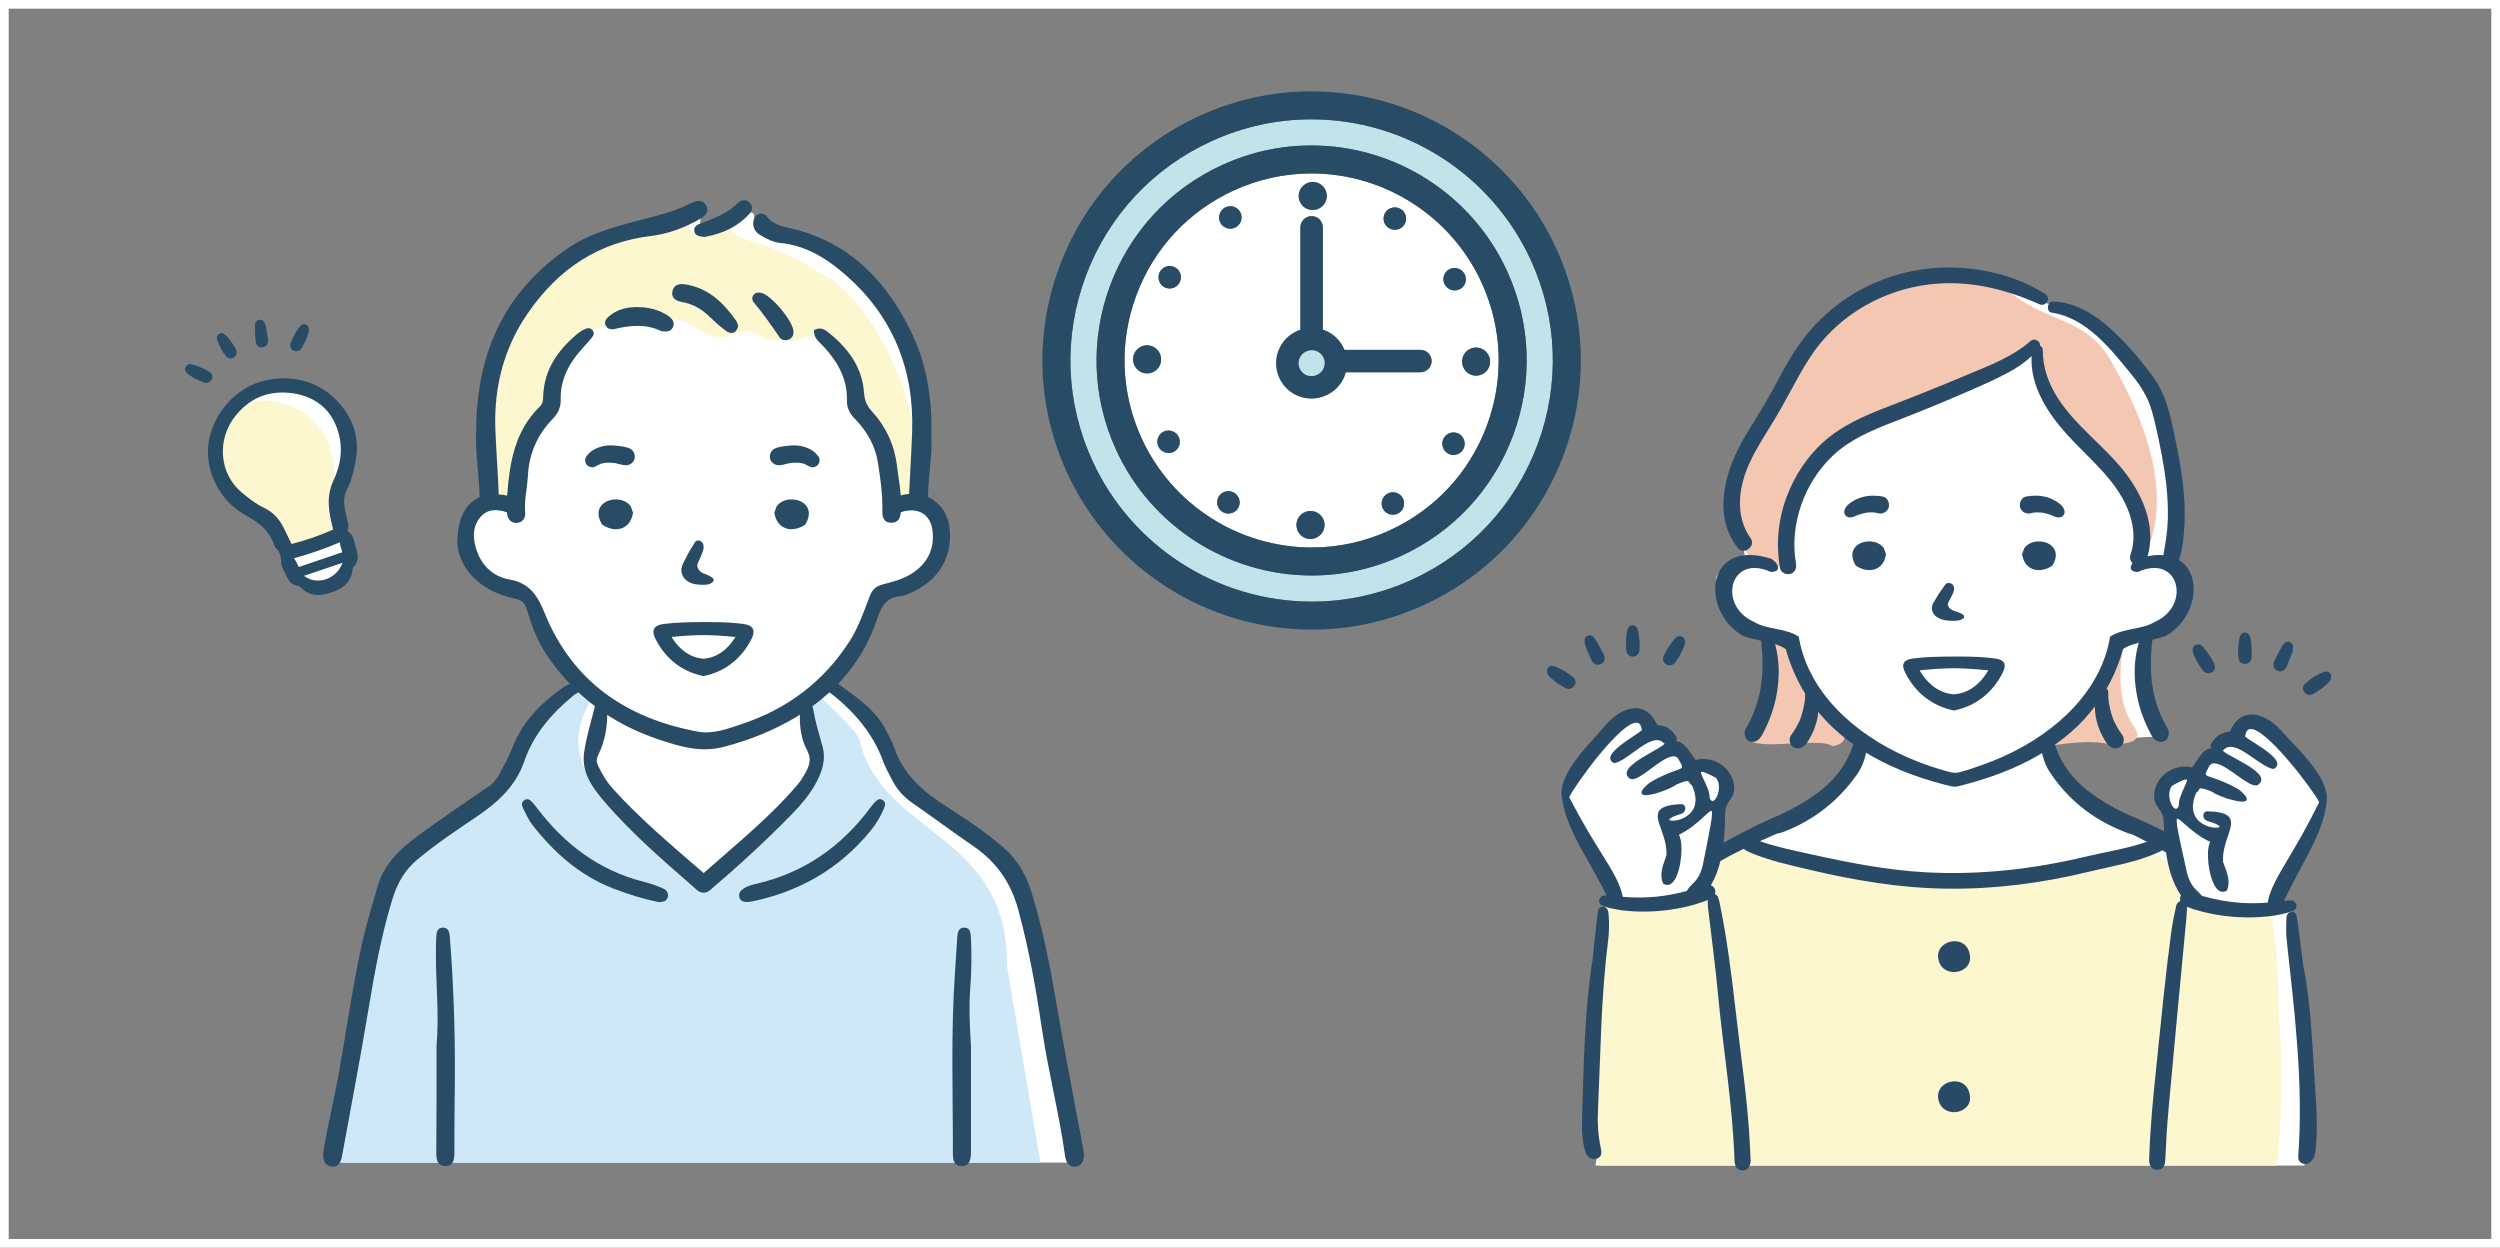 <?xml version="1.0" encoding="UTF-8"?>
<svg id="_レイヤー_1" data-name="レイヤー 1" xmlns="http://www.w3.org/2000/svg" width="287.563" height="143.515" viewBox="0 0 287.563 143.515">
  <rect x="0" y="0" width="287.563" height="143.515" fill="#808080" stroke="none"/>
  <g>
    <path d="M176.849,51.153c2.588-6.94,2.319-14.472-.759-21.21-4.499-9.85-14.406-16.215-25.241-16.215-3.981,0-7.851.846-11.503,2.513-6.737,3.077-11.873,8.594-14.461,15.533-2.588,6.94-2.318,14.472.759,21.209,4.499,9.851,14.407,16.216,25.241,16.216,3.981,0,7.851-.846,11.502-2.514,6.737-3.077,11.873-8.593,14.461-15.533ZM161.141,63.956c-3.254,1.487-6.706,2.241-10.259,2.241-9.661,0-18.496-5.676-22.508-14.46-2.744-6.008-2.984-12.726-.676-18.914,2.308-6.189,6.889-11.109,12.897-13.852,3.255-1.486,6.707-2.24,10.259-2.24,9.66,0,18.495,5.675,22.507,14.458,2.744,6.009,2.984,12.726.676,18.915-2.308,6.189-6.888,11.108-12.897,13.852Z" fill="#c1e4ea" stroke-width="0"/>
    <path d="M179.021,28.605c-5.021-10.994-16.079-18.098-28.171-18.098-4.446,0-8.766.943-12.841,2.804-7.52,3.435-13.253,9.592-16.141,17.338-2.888,7.746-2.587,16.153.848,23.673,5.022,10.995,16.079,18.099,28.171,18.099,4.446,0,8.766-.944,12.84-2.805,7.52-3.434,13.252-9.592,16.141-17.338,2.888-7.746,2.588-16.153-.847-23.674ZM150.887,69.2c-10.834,0-20.742-6.365-25.241-16.216-3.077-6.737-3.347-14.27-.759-21.209,2.588-6.94,7.724-12.456,14.461-15.533,3.652-1.667,7.522-2.513,11.503-2.513,10.834,0,20.742,6.365,25.241,16.215,3.077,6.737,3.346,14.27.759,21.21-2.588,6.94-7.724,12.456-14.461,15.533-3.651,1.668-7.521,2.514-11.502,2.514Z" fill="#284b66" stroke-width="0"/>
    <path d="M150.854,19.952c-3.087,0-6.089.656-8.921,1.949-5.226,2.386-9.209,6.664-11.217,12.047-2.007,5.383-1.799,11.225.588,16.45,3.489,7.64,11.174,12.577,19.578,12.577,3.088,0,6.089-.656,8.921-1.95,5.226-2.386,9.209-6.665,11.217-12.047,2.008-5.383,1.799-11.225-.588-16.451-3.49-7.639-11.174-12.575-19.577-12.575ZM131.946,42.955c-.433,0-.863-.175-1.178-.524l-.021-.023c-.597-.66-.546-1.678.114-2.275.66-.597,1.678-.546,2.275.114.597.66.556,1.69-.103,2.287-.311.282-.7.422-1.087.422ZM135.637,51.248c-.189.527-.677.859-1.203.859-.142,0-.287-.024-.43-.075l-.029-.011c-.67-.24-1.018-.978-.778-1.648.24-.67.978-1.018,1.648-.778.67.24,1.033.983.793,1.653ZM134.796,33.163c-.085.017-.17.025-.254.025-.601,0-1.135-.414-1.254-1.027l-.006-.03c-.136-.699.319-1.375,1.018-1.511.7-.137,1.375.319,1.511,1.018.136.699-.316,1.39-1.015,1.527ZM160.178,23.883l.03-.006c.699-.132,1.374.326,1.507,1.025.133.699-.326,1.374-1.025,1.507-.082.016-.163.023-.244.023-.609,0-1.16-.428-1.278-1.045-.133-.699.311-1.371,1.01-1.504ZM149.913,21.355l.023-.02c.665-.59,1.683-.53,2.274.136.59.665.529,1.683-.136,2.274-.309.274-.697.41-1.083.41-.445,0-.886-.18-1.202-.536-.59-.665-.541-1.673.125-2.264ZM141.55,59.047l-.03.006c-.079.014-.157.021-.235.021-.61,0-1.151-.435-1.266-1.056-.129-.7.334-1.372,1.034-1.5.699-.128,1.387.331,1.516,1.031.129.7-.319,1.369-1.019,1.498ZM142.752,25.393c-.174.553-.689.916-1.241.916-.125,0-.253-.019-.379-.058-.679-.213-1.061-.922-.848-1.601l.009-.029c.213-.679.936-1.056,1.615-.843.679.213,1.056.937.843,1.615ZM151.807,61.589l-.024.021c-.304.262-.678.39-1.051.39-.453,0-.902-.189-1.221-.559-.581-.674-.505-1.691.169-2.272.674-.581,1.703-.515,2.284.158.581.674.517,1.681-.157,2.261ZM161.436,58.326l-.01.028c-.188.527-.684.856-1.214.856-.144,0-.29-.024-.433-.075-.67-.239-1.019-.977-.78-1.647.239-.67.983-1.035,1.652-.794.67.239,1.025.962.785,1.633ZM163.384,42.82h-8.584c-.04.146-.085.291-.142.434-.398,1.007-1.164,1.799-2.157,2.23l-.042.018c-.509.221-1.051.334-1.607.334-1.617,0-3.077-.958-3.72-2.441-.431-.992-.45-2.094-.052-3.101.398-1.007,1.164-1.799,2.157-2.23l.048-.02c.097-.042.196-.077.296-.111v-11.783c0-.712.577-1.289,1.289-1.289s1.289.577,1.289,1.289v11.768c1.079.356,1.98,1.155,2.449,2.234.013.03.022.061.034.091h8.744c.712,0,1.289.577,1.289,1.289s-.577,1.289-1.289,1.289ZM166.091,31.703c.228-.674.945-1.041,1.618-.813l.029.01c.674.228,1.036.959.809,1.633-.181.538-.683.877-1.221.877-.137,0-.276-.022-.412-.068-.674-.228-1.051-.964-.823-1.638ZM167.422,52.312c-.079.014-.157.021-.235.021-.61,0-1.151-.434-1.266-1.056-.129-.7.331-1.387,1.031-1.516.699-.129,1.369.319,1.498,1.019l.006.03c.129.7-.334,1.372-1.034,1.5ZM171.007,40.541c.585.67.516,1.687-.154,2.273-.305.266-.683.397-1.058.397-.449,0-.896-.187-1.214-.551-.585-.67-.526-1.699.144-2.284.67-.585,1.677-.528,2.262.142l.02.023Z" fill="#fff" stroke-width="0"/>
    <path d="M173.361,31.189c-4.012-8.783-12.847-14.458-22.507-14.458-3.552,0-7.004.754-10.259,2.24-6.009,2.743-10.589,7.663-12.897,13.852-2.308,6.189-2.068,12.906.676,18.914,4.012,8.784,12.847,14.46,22.508,14.46,3.553,0,7.005-.754,10.259-2.241,6.008-2.744,10.588-7.663,12.897-13.852,2.308-6.189,2.068-12.906-.676-18.915ZM171.019,48.978c-2.007,5.383-5.991,9.661-11.217,12.047-2.832,1.294-5.833,1.95-8.921,1.95-8.404,0-16.088-4.937-19.578-12.577-2.386-5.226-2.595-11.068-.588-16.45,2.007-5.383,5.991-9.661,11.217-12.047,2.832-1.293,5.834-1.949,8.921-1.949,8.403,0,16.087,4.936,19.577,12.575,2.387,5.226,2.596,11.068.588,16.451Z" fill="#284b66" stroke-width="0"/>
    <path d="M163.384,40.243h-8.744c-.012-.03-.021-.061-.034-.091-.468-1.079-1.37-1.878-2.449-2.234v-11.768c0-.712-.577-1.289-1.289-1.289s-1.289.577-1.289,1.289v11.783c-.099.034-.199.069-.296.111l-.048.02c-.993.431-1.759,1.223-2.157,2.23-.398,1.007-.379,2.109.052,3.101.643,1.483,2.103,2.441,3.72,2.441.556,0,1.098-.113,1.607-.334l.042-.018c.993-.431,1.759-1.223,2.157-2.23.056-.143.102-.288.142-.434h8.584c.712,0,1.289-.577,1.289-1.289s-.577-1.289-1.289-1.289ZM151.48,43.118l-.043.018c-.188.082-.385.123-.586.123-.589,0-1.121-.349-1.356-.89-.157-.361-.164-.762-.019-1.129.145-.367.424-.655.776-.808l.047-.02c.188-.081.385-.123.586-.123.589,0,1.12.349,1.355.889.157.361.164.762.019,1.129-.145.367-.424.655-.781.81Z" fill="#284b66" stroke-width="0"/>
    <path d="M152.242,41.179c-.235-.541-.766-.889-1.355-.889-.201,0-.398.041-.586.123l-.047.02c-.352.153-.631.441-.776.808-.145.367-.138.767.019,1.129.234.541.766.89,1.356.89.201,0,.398-.041.586-.123l.043-.018c.357-.155.636-.443.781-.81.145-.367.138-.768-.019-1.129Z" fill="#c1e4ea" stroke-width="0"/>
    <path d="M160.446,26.432c.08,0,.162-.007.244-.023.699-.133,1.158-.808,1.025-1.507-.133-.699-.807-1.157-1.507-1.025l-.03.006c-.699.133-1.143.805-1.01,1.504.117.618.669,1.045,1.278,1.045Z" fill="#284b66" stroke-width="0"/>
    <path d="M166.914,33.34c.137.046.276.068.412.068.538,0,1.039-.339,1.221-.877.228-.674-.134-1.405-.809-1.633l-.029-.01c-.674-.228-1.391.139-1.618.813-.228.674.149,1.41.823,1.638Z" fill="#284b66" stroke-width="0"/>
    <path d="M168.724,40.375c-.67.585-.729,1.614-.144,2.284.318.365.765.551,1.214.551.376,0,.753-.131,1.058-.397.67-.585.739-1.603.154-2.273l-.02-.023c-.585-.67-1.593-.728-2.262-.142Z" fill="#284b66" stroke-width="0"/>
    <path d="M168.451,50.782c-.129-.7-.799-1.148-1.498-1.019-.7.129-1.16.816-1.031,1.516.114.621.656,1.056,1.266,1.056.077,0,.156-.007.235-.021.7-.129,1.163-.801,1.034-1.5l-.006-.03Z" fill="#284b66" stroke-width="0"/>
    <path d="M160.651,56.694c-.669-.241-1.412.124-1.652.794-.239.67.11,1.408.78,1.647.143.051.289.075.433.075.529,0,1.025-.329,1.214-.856l.01-.028c.239-.67-.115-1.393-.785-1.633Z" fill="#284b66" stroke-width="0"/>
    <path d="M149.68,59.169c-.674.581-.75,1.598-.169,2.272.318.37.768.559,1.221.559.372,0,.746-.128,1.051-.39l.024-.021c.674-.581.738-1.587.157-2.261-.581-.674-1.61-.739-2.284-.158Z" fill="#284b66" stroke-width="0"/>
    <path d="M141.054,56.518c-.7.129-1.163.801-1.034,1.5.114.621.656,1.056,1.266,1.056.077,0,.156-.007.235-.021l.03-.006c.7-.129,1.148-.798,1.019-1.498-.129-.7-.817-1.159-1.516-1.031Z" fill="#284b66" stroke-width="0"/>
    <path d="M134.844,49.595c-.67-.239-1.408.108-1.648.778-.24.67.108,1.408.778,1.648l.029.011c.143.051.288.075.43.075.526,0,1.014-.331,1.203-.859.24-.67-.123-1.413-.793-1.653Z" fill="#284b66" stroke-width="0"/>
    <path d="M133.136,40.247c-.597-.66-1.615-.71-2.275-.114-.66.597-.71,1.615-.114,2.275l.021.023c.315.348.745.524,1.178.524.387,0,.776-.14,1.087-.422.66-.597.7-1.627.103-2.287Z" fill="#284b66" stroke-width="0"/>
    <path d="M134.299,30.618c-.698.136-1.154.813-1.018,1.511l.006.03c.12.613.653,1.027,1.254,1.027.084,0,.169-.008.254-.025.698-.136,1.151-.828,1.015-1.527-.136-.699-.812-1.154-1.511-1.018Z" fill="#284b66" stroke-width="0"/>
    <path d="M141.909,23.777c-.68-.213-1.402.164-1.615.843l-.009.029c-.213.679.169,1.388.848,1.601.126.04.253.058.379.058.552,0,1.068-.363,1.241-.916.213-.679-.164-1.402-.843-1.615Z" fill="#284b66" stroke-width="0"/>
    <path d="M150.991,24.154c.386,0,.774-.136,1.083-.41.665-.59.726-1.608.136-2.274-.59-.666-1.608-.727-2.274-.136l-.023.02c-.665.59-.715,1.598-.125,2.264.316.356.757.536,1.202.536Z" fill="#284b66" stroke-width="0"/>
  </g>
  <g id="_短髪_パーカー" data-name="短髪×パーカー">
    <path id="_白" data-name="白" d="M115.918,99.364c-2.882-3.14-10.682-7.391-12.419-10.141-1.905-4.102-3.802-8.174-8.43-10.917,0,0,2.945-3.26,4.031-5.537,1.086-2.277,2.006-4.295,3.176-4.709,1.17-.414,4.223-2.122,4.223-2.122,0,0,2.058-2.532,1.934-3.776-.05-1.334-.644-3.168-1.564-3.922-.314-.06-.596-.205-.791-.497-.408-.609-.246-1.476-.187-2.156.466-5.378.133-11.03-1.921-16.077-.506-1.244-1.111-2.464-1.85-3.587-.761-1.157-1.751-2.138-2.726-3.112-.489-.488-.958-.999-1.452-1.482-.49-.479-1.049-.874-1.615-1.258-.984-.666-1.932-1.531-3.052-1.968-.027-.003-.051-.005-.078-.008-.84-.589-1.831-1-2.846-1.359-.304.24-.656.415-1.047.453-.517.051-1.061-.141-1.486-.427-.726-.488-1.001-1.348-1.121-2.191-.288-.154-.6-.239-.965-.231-.173.073-.337.154-.474.224-1.089.553-2.047,1.38-3.242,1.712-.629.175-1.418.2-1.485-.637-.029-.361.378-1.34.024-1.566-.047-.03-.084-.076-.112-.129-1.735.424-3.516.921-5.013,1.75-.019.011-.033.025-.051.036-.632.243-1.263.505-1.905.766-.159.064-.317.125-.474.185-.519.096-1.037.197-1.55.317-1.43.336-2.789.853-4.106,1.501-.605.298-1.166.635-1.684,1.067-.32.267-.643.544-1.008.746-2.737,2.599-5.587,4.557-7.054,7.996-.362.602-.691,1.216-.988,1.84-.013,1.522-.546,3.019-.782,4.52-.309,1.97-.316,4-.266,5.989.017.681.035,1.355.144,2.028.088.542.2,1.08.292,1.622.154.912.31,1.94-.052,2.824-.117.285-.29.51-.495.693.01.031.018.062.028.092-2.594,1.43-2.771,7.465.57,8.901,1.501.828,4.295,1.449,4.295,1.449,0,0,1.656,3.984,2.329,5.122.673,1.138,3.881,4.915,3.881,4.915-1.203,1.592-3.944,2.632-5.277,5.537-1.086,2.07-.828,3.363-2.38,5.071-1.552,1.708.052,1.397-4.087,3.984-4.139,2.587-8.899,5.485-9.727,7.037-2.113,4.638-6.638,31.98-7.025,33.797h85.727c-1.558-5.081-4.307-30.415-7.866-34.37Z" fill="#fff" stroke-width="0"/>
    <g id="_塗り" data-name="塗り">
      <path d="M115.827,111.133c.184-15.286-14.135-14.987-16.913-25.768.396-.437-2.793-3.6-4.825-5.423-.435.402-.903.772-1.383,1.126,1.322,7.638,2.661,7.272-3.526,13.338-2.047,2.09-4.189,4.296-6.484,6.114-1.629,1.724-3.277-.715-4.083-.758-3.653-4.609-15.995-9.669-10.856-18.836.083-.418-1.087-1.38-1.777-1.907-4.929,2.811-5.932,7.103-9.056,11.265-2.011,3.043-8.427,6.107-10.212,8.244-6.284,8.56-6.198,25.927-8.655,35.206,0,0,81.623,0,81.623,0l-3.853-22.601Z" fill="#cee8f7" stroke-width="0"/>
      <path d="M105.538,51.871c-.313-2.74-.942-5.427-1.937-8-1.746-4.518-4.834-10.285-9.368-12.537-.016-.008-.032-.011-.048-.019-.467-.31-.941-.609-1.429-.885-1.506-.854-3.098-1.552-4.706-2.175-1.168-.453-3.461-.754-4.098-1.978-.34-.653-1.313-.944-1.923-.517-.782.547-1.6.9-2.468,1.025-.068-.817-.948-1.608-1.91-1.133-3.006,1.484-6.398,1.779-9.473,3.072-3.002,1.262-5.186,3.527-7.035,6.206-1.956,2.833-3.688,5.945-4.507,9.337-.904,3.742-.84,7.637-.754,11.463.015.684.431,1.133,1.018,1.371.301.122.602.244.904.365.98.395,2.017-.785,1.706-1.749-.958-2.967,1.879-5.666,2.879-8.252,1.069-2.768,1.3-5.816,3.513-7.971,2.017-1.965,4.306-2.294,6.959-2.333,1.441-.021,2.838-.362,4.272-.42,1.644-.067,2.375.712,3.71,1.475,1.008.577,2.059.727,3.175.414.573-.16,1.197-.612,1.807-.589.598.023,1.178.489,1.709.729,1.096.495,1.937.267,3.046.461.092.016.184.04.275.068.899-.113,1.698-.666,2.643-.614.924.051,1.719.529,2.416,1.106,1.265,1.048,2.02,2.867,2.21,4.474.067.563-.001,1.145.12,1.701.096.442.335.798.612,1.147.569.717,1.077,1.427,1.517,2.234,1.103,2.022,1.69,4.216,1.798,6.453-.117.31-.125.669.015,1.044-.004.194-.002.388-.013.582.069-.065.13-.139.187-.219.333.534,1.025.676,1.601.575,2.411-.424,1.765-4.264,1.577-5.911Z" fill="#fcf7ce" stroke-width="0"/>
    </g>
    <g id="_アウトライン" data-name="アウトライン">
      <g>
        <path d="M65.977,79.98c.321-.266,1.111-.43.697-1.075-.397-.62-1.02-.302-1.535-.042-.269.136-.51.331-.757.508-2.423,1.747-4.391,3.851-5.475,6.705-.389,1.026-.954,1.987-1.466,2.964-.283.54-.645,1.017-1.17,1.376-2.325,1.589-4.658,3.168-6.944,4.812-2.478,1.781-4.989,3.562-5.885,6.731-.579,2.047-1.234,4.078-1.702,6.15-1.165,5.153-1.878,10.389-2.81,15.586-.536,2.989-1.289,5.939-1.754,8.944-.03.749.131,1.454.984,1.55.828.093,1.073-.602,1.193-1.263,1.023-5.604,2.093-11.201,3.028-16.82.712-4.28,1.481-8.538,2.759-12.693.55-1.788,1.393-3.317,2.87-4.547,2.2-1.834,4.575-3.416,6.937-5.012,2.392-1.616,4.399-3.498,5.364-6.296,1.079-3.13,3.16-5.504,5.666-7.575Z" fill="#284b66" stroke-width="0"/>
        <path d="M124.587,132.11c-1.057-5.713-2.185-11.415-3.151-17.143-.69-4.094-1.525-8.143-2.719-12.119-.636-2.116-1.636-3.949-3.374-5.431-2.01-1.714-4.184-3.183-6.394-4.589-2.731-1.736-5.077-3.724-6.122-6.918-.176-.537-.495-1.026-.731-1.546-1.14-2.513-3.328-4.002-5.461-5.533-.43-.309-1.046-.508-1.436.049-.416.594.276.774.579,1.019,2.587,2.098,4.683,4.55,5.829,7.735.256.711.656,1.371.994,2.052.552,1.114,1.352,1.992,2.383,2.705,2.347,1.624,4.635,3.331,6.988,4.946,2.649,1.819,4.312,4.18,5.167,7.354,1.231,4.567,2.052,9.205,2.742,13.854.715,4.815,1.942,9.527,2.618,14.343.093.663.342,1.356,1.164,1.303.792-.05,1.012-.695,1.026-1.44-.03-.194-.06-.42-.101-.644Z" fill="#284b66" stroke-width="0"/>
        <path d="M93.731,90.294c.79-1.383,1.319-2.85.872-4.461-.376-1.356-.798-2.698-1.032-4.09-.076-.454-.218-.961-.813-.928-.649.036-.736.565-.753,1.084-.051,1.505.109,3.052.798,4.335.661,1.233.197,2.051-.348,2.987-.21.36-.445.713-.715,1.03-3.194,3.761-7.032,6.831-10.802,10.175-3.708-3.213-7.328-6.242-10.494-9.761-.691-.768-1.206-1.658-1.651-2.592-.209-.439-.217-.755.023-1.242.782-1.591,1.08-3.316,1.025-5.091-.014-.445-.168-.844-.675-.925-.397-.064-.673.161-.764.533-.432,1.767-.995,3.519-1.228,5.313-.273,2.106.87,3.803,2.167,5.336,3.233,3.822,7.039,7.055,10.788,10.344.55.483,1.08.443,1.63-.027,3.218-2.744,6.331-5.601,9.287-8.624,1.011-1.034,1.963-2.133,2.685-3.397Z" fill="#284b66" stroke-width="0"/>
        <path d="M50.99,106.698c-.722-.023-.787.596-.814,1.139-.033.683-.036,1.368-.035,2.052.004,3.458.382,6.908.073,10.37,0,2.128.004,4.255-.001,6.383-.005,2.014-.026,4.028-.029,6.043-.001.738.16,1.451,1.071,1.442.843-.008.995-.686,1.01-1.382.007-.342.002-.684.003-1.026.008-1.71-.002-3.421.027-5.131.107-6.272-.059-12.535-.551-18.789-.04-.504-.121-1.08-.753-1.1Z" fill="#284b66" stroke-width="0"/>
        <path d="M111.68,107.837c-.027-.543-.094-1.161-.815-1.139-.631.019-.717.594-.753,1.099-.095,1.325-.164,2.652-.259,3.978-.495,6.947-.236,13.902-.247,20.854-.001.724.071,1.475.995,1.497.912.021,1.05-.714,1.084-1.441.012-.266.005-.532.005-.798,0-3.838,0-7.676,0-11.514-.132-2.241-.258-4.483-.085-6.725.149-1.933.17-3.873.075-5.811Z" fill="#284b66" stroke-width="0"/>
        <path d="M101.499,92.009c-.329-.197-.584-.018-.805.207-.186.189-.362.391-.519.604-3.325,4.509-7.637,7.548-13.138,8.829-.553.129-1.116.267-1.582.616-.316.237-.541.545-.396.979.149.446.521.504.961.509.147-.019.338-.032.523-.071,5.435-1.138,9.991-3.751,13.536-8.055.68-.826,1.237-1.728,1.635-2.724.139-.347.155-.675-.214-.895Z" fill="#284b66" stroke-width="0"/>
        <path d="M76.301,102.21c-.689-.307-1.41-.569-2.143-.751-5.175-1.285-9.163-4.281-12.344-8.459-.184-.242-.371-.483-.576-.706-.236-.256-.502-.51-.884-.281-.429.256-.354.637-.166.996.333.638.613,1.324,1.052,1.883,2.474,3.152,5.388,5.768,9.184,7.259,1.77.695,3.581,1.255,5.311,1.611.539-.017.919-.071,1.06-.519.154-.488-.107-.86-.494-1.033Z" fill="#284b66" stroke-width="0"/>
      </g>
      <g>
        <path d="M109.245,60.885c-.173-1.77-1.14-3.104-2.501-3.719.016-1.107.115-2.205.214-3.268.123-1.327.239-2.58.17-3.671.118-4.788-.646-8.672-2.404-12.224-3.274-6.612-7.881-10.476-14.082-11.814-1.032-.222-1.834-.518-2.392-1.236-.194-.249-.431-.381-.687-.381-.074,0-.149.011-.223.033-.372.107-.606.394-.678.828-.114.693.175,1.26.835,1.638.695.399,1.445.795,2.294.881,2.571.26,4.889,1.404,7.516,3.708,5.292,4.642,7.854,10.695,7.613,17.99-.049,1.475-.13,2.974-.21,4.424-.05.913-.097,1.825-.14,2.738-.302.026-.61.077-.924.163-.011.003-.023.007-.034.01-.056-.685-.154-1.364-.252-2.03-.067-.455-.134-.909-.187-1.364-.278-2.384-1.256-4.505-2.906-6.307-.557-.608-.82-1.237-.881-2.105-.184-2.624-1.517-4.888-4.073-6.919l-.029-.023c-.262-.209-.559-.446-.985-.446-.186,0-.383.048-.585.142l-.095.044.002.103c.011.707.448,1.13.834,1.502.093.09.184.178.269.269,1.897,2.047,2.753,4.018,2.695,6.204-.021.791.264,1.46.899,2.104,1.478,1.501,2.374,3.201,2.665,5.054.282,1.795.533,3.553.511,5.335v.054c-.009.628-.02,1.489.995,1.527h.06c.839,0,1.014-.66,1.069-1.204.109-.042.216-.08.315-.104,1.844-.454,3.171.455,3.346,2.345.197,2.125-.676,3.719-2.46,4.843-1.02.642-2.181.925-3.329,1.224-.737.192-1.158.598-1.441,1.329-.69,1.785-1.3,3.61-2.355,5.24-2.979,4.602-7.112,7.724-12.298,9.456-1.661.555-3.364,1.23-5.153.895-8.189-1.532-14.384-5.729-17.584-13.608-.821-2.021-1.711-3.48-4.084-3.898-1.96-.345-3.328-1.738-3.865-3.721-.329-1.215-.322-2.464.574-3.475.807-.91,1.858-.912,2.948-.543.024.008.049.017.073.026.006.051.011.101.018.153.09.671.471,1.056,1.045,1.056h.031c.316-.008.577-.115.756-.312.201-.221.293-.548.257-.922-.083-.872.034-1.751.146-2.601.068-.516.139-1.049.165-1.58.127-2.527,1.087-4.732,2.856-6.553.647-.666.938-1.37.918-2.215-.052-2.115.774-4.022,2.597-6.001.39-.424.681-.756.944-1.077.136-.167.456-.559.083-.942-.123-.127-.27-.191-.436-.191-.188,0-.361.081-.537.17-.275.14-.52.3-.729.474-2.49,2.077-3.737,4.264-3.923,6.881-.007.093-.01.188-.014.283-.016.436-.031.848-.355,1.164-2.987,2.906-3.509,6.608-3.797,10.297-.171-.051-.348-.087-.52-.106-.154-.017-.302-.025-.45-.033-.006-.432-.024-.864-.046-1.285l-.006-.112c-.038-.71-.08-1.419-.122-2.129-.077-1.297-.157-2.637-.207-3.956-.189-4.971,1.041-9.433,3.657-13.262,3.644-5.334,8.308-8.277,14.258-8.997,1.893-.229,3.811-.903,5.701-2.001.705-.409.928-.897.663-1.45-.183-.383-.471-.576-.855-.576-.282,0-.58.108-.837.213-.069.029-.139.057-.206.092-1.589.836-3.349,1.286-5.051,1.721-.431.11-.863.221-1.294.337-2.488.674-5.309,1.438-7.703,3.082-7.061,4.85-10.509,11.722-10.54,21-.076,1.487.058,2.976.188,4.417.095,1.059.192,2.152.205,3.23-1.611.679-2.518,2.392-2.566,5.232.083,1.686,1.054,3.645,3.128,5.017,1.11.734,2.356,1.153,3.633,1.441.7.158,1.006.482,1.212,1.155.561,1.832,1.198,3.628,2.291,5.251,3.179,4.719,7.497,7.949,12.865,9.743,2.416.807,4.834,1.569,7.533.861,2.93-.769,5.702-1.864,8.259-3.394,4.367-2.614,7.647-6.26,9.308-11.132.507-1.486,1.008-2.674,2.803-2.816.547-.043,1.086-.354,1.6-.602,2.828-1.362,4.312-3.995,4.011-7.073Z" fill="#284b66" stroke-width="0"/>
        <path d="M80.839,77.749l.08.019.088-.02c2.404-.509,4.281-1.976,5.428-4.241.262-.52.311-.896.155-1.186-.152-.294-.506-.474-1.083-.55-1.131-.151-2.368-.218-4.011-.218h-.637l-.179.004c-1.351.011-2.881.023-4.347.215-.577.077-.931.257-1.084.551-.155.289-.106.666.156,1.185,1.148,2.266,3.027,3.733,5.434,4.242ZM77.353,73.26c1.287-.132,2.453-.201,3.565-.212h.001c1.114.011,2.281.081,3.569.212l.106.011-.056.09c-.907,1.46-2.188,2.315-3.615,2.407-1.426-.092-2.711-.947-3.618-2.407l-.056-.09.106-.011Z" fill="#284b66" stroke-width="0"/>
        <path d="M80.676,63.847c.256-.518.325-.992.189-1.301-.103-.23-.309-.373-.557-.382-.254,0-.36.178-.454.336l-.382.631c-.107.177-.214.354-.313.534-.081.147-.156.298-.231.449-.063.127-.126.254-.192.379l-.016.03c-.135.252-.275.513-.326.818-.074.437.059.875.372,1.235.343.393.842.556,1.2.624.236.044.475.053.707.062l.074.003c.06.002.121.004.182.004.288,0,.513-.035.707-.11.337-.129.5-.315.447-.515-.037-.113-.157-.198-.288-.282l-.031-.02c-.132-.087-.27-.155-.388-.209-.086-.04-.176-.072-.266-.103-.117-.041-.227-.08-.328-.137-.178-.1-.33-.243-.439-.413-.085-.132-.13-.261-.135-.383-.008-.209.098-.421.191-.608.098-.197.19-.409.277-.642Z" fill="#284b66" stroke-width="0"/>
        <path d="M72.545,58.234c-.346-.494-.986-.789-1.711-.789-.785,0-1.47.339-1.789.884-.221.377-.368,1.024.182,1.963l.026.043.042.029c.484.33,1.037.512,1.557.512h0c1.028,0,1.759-.688,1.954-1.84l.01-.056-.252-.72-.018-.025Z" fill="#284b66" stroke-width="0"/>
        <path d="M91.051,57.445c-.725,0-1.365.295-1.711.789l-.018.025-.252.72.01.056c.195,1.152.926,1.84,1.954,1.84h0c.52,0,1.072-.182,1.557-.512l.042-.029.026-.043c.55-.938.403-1.585.182-1.963-.318-.545-1.004-.884-1.789-.884Z" fill="#284b66" stroke-width="0"/>
        <path d="M72.527,51.633c-.455-.25-1.047-.293-1.554-.357-.436-.055-.869-.066-1.305-.008-.438.059-.847.195-1.245.39-.421.206-.738.507-1.006.888-.194.278-.12.745.125.97.26.239.657.315.97.125.141-.085.291-.15.438-.223.028-.014.055-.028.083-.041.062-.029.037-.019-.074.029.04-.043.178-.064.233-.081.08-.024.16-.044.242-.061.037-.008.126-.009.167-.025.024-.002.048-.004.072-.005.073-.004.145-.008.218-.011.178-.009.356-.005.533.009.049.004.15.027.205.02.036.006.073.012.109.018.416.073.855.254,1.277.245.428-.009.875-.306.974-.741.098-.43-.061-.919-.464-1.14Z" fill="#284b66" stroke-width="0"/>
        <path d="M94.038,53.517c.245-.225.32-.693.125-.97-.267-.382-.584-.683-1.006-.888-.398-.195-.807-.331-1.245-.39-.436-.059-.869-.048-1.305.008-.508.065-1.099.107-1.554.357-.403.221-.562.711-.464,1.14.099.436.546.733.974.741.422.009.861-.172,1.277-.245.036-.006.073-.012.109-.018.055.006.156-.017.205-.02.177-.013.355-.017.533-.009.073.004.146.007.218.011.024.001.048.004.072.005.041.016.13.018.167.025.081.017.162.037.242.061.056.017.193.038.233.081-.111-.048-.136-.058-.074-.029.028.013.056.027.083.041.147.073.297.138.438.223.313.189.71.114.97-.125Z" fill="#284b66" stroke-width="0"/>
        <path d="M84.141,38.297c.383,0,.66-.292.761-.802l.009-.045-.017-.043c-.021-.053-.038-.106-.055-.156-.038-.114-.076-.233-.149-.336-1.242-1.756-2.877-3.624-5.584-4.157-.189-.037-.436-.08-.674-.08-.605,0-.971.281-1.086.835-.059.283-.022.524.111.718.238.347.72.464,1.153.547,1.094.207,2.051.733,3.012,1.654.614.589,1.222,1.157,1.91,1.641.211.149.416.224.608.224Z" fill="#284b66" stroke-width="0"/>
        <path d="M76.002,38.065l.022.011.024.004c.19.033.35.049.489.049.411,0,.687-.147.844-.45.169-.328.226-.821-.463-1.303-1.011-.708-2.212-1.052-3.671-1.052h-.055c-1.328.008-2.376.372-3.203,1.113-.376.337-.483.678-.318,1.016.135.275.393.426.727.426.095,0,.194-.012.295-.037.981-.239,1.844-.355,2.636-.355,1.015,0,1.889.189,2.673.578Z" fill="#284b66" stroke-width="0"/>
        <path d="M79.868,26.61c.104.528.6.583,1.079.637l.082.009.024-.004c2.213-.393,3.906-1.27,5.176-2.682.372-.413.364-.915-.019-1.28-.18-.172-.39-.262-.608-.262-.242,0-.483.108-.697.313-1.243,1.193-2.809,1.818-4.307,2.356-.276.099-.85.305-.73.912Z" fill="#284b66" stroke-width="0"/>
        <path d="M87.52,33.674c-.1-.017-.182-.024-.258-.024-.236,0-.418.077-.557.235-.222.253-.236.614-.032.858,1.088,1.298,2.038,2.656,2.996,4.049.148.216.391.339.667.339.136,0,.272-.029.404-.086.256-.109.555-.357.53-.913-.019-1.183-2.613-4.266-3.751-4.458Z" fill="#284b66" stroke-width="0"/>
      </g>
    </g>
    <g id="_ひらめき電球" data-name="ひらめき電球">
      <g>
        <path d="M36.398,44.981c-6.536-3.584-14.601,5.152-9.755,11.125,2.34,2.359,5.221,3.993,6.022,7.491-.122.673.938,2.334,1.242,2.891.618.38,1.072,1.256,2.49,1.358,2.044.013,3.019-1.68,3.555-3.123.194-.854-.263-2.111-.569-2.959-1.653-3.233-.395-5.777.701-8.852.715-3.197-.752-6.431-3.685-7.931Z" fill="#fff" stroke-width="0"/>
        <path d="M36.39,48.879c-2.261-2.9-6.5-3.221-8.711-2.471,0,0-2.92,1.831-2.699,4.386.221,2.554-.064,2.533.901,4.015,2.615,4.241,4.996,3.351,7.176,8.448,1.922-.029,3.748-.621,5.303-1.472.248-1.269-1.082-2.95-.531-4.207,1.225-1.442.679-6.895-1.439-8.7Z" fill="#fcf7ce" stroke-width="0"/>
      </g>
      <g>
        <path d="M39.615,67.372c-.296.249-.67.459-1.111.626-1.191.45-2.561.836-3.753-.293l-.038-.037c-.182-.173-.284-.264-.433-.281-.55-.064-.974-.384-1.226-.926-.065-.138-.136-.276-.212-.421-.238-.457-.484-.929-.505-1.441-.026-.643-.126-1.095-.561-1.505-.147-.139-.21-.335-.256-.478-.018-.055-.031-.095-.046-.133-.505-1.271-1.417-2.227-2.87-3.008-.499-.268-.963-.567-1.38-.888-2.61-2.006-3.845-5.41-3.073-8.473.429-1.7,1.462-3.357,2.835-4.546l.101-.086c.944-.793,2.036-1.364,3.157-1.654,2.995-.771,6.023-.076,8.1,1.858,2.223,2.07,3.104,4.628,2.55,7.399-.215,1.073-.436,2.178-.98,3.203-.548,1.033-.318,2.021-.052,3.165.031.134.123.534.123.534.07.284.156.637.01.998l-.046.113.107.059c.41.225.536.637.637.968.144.47.259.865.358,1.265.134.54.212,1.233-.375,1.81-.086.085-.106.212-.133.43-.087.697-.387,1.273-.894,1.711l-.034.029ZM35.063,66.306c.512.353,1.109.514,1.725.466.621-.048,1.232-.308,1.721-.732.157-.136.3-.287.424-.45.17-.222.311-.469.42-.737l.05-.124-4.442,1.507.101.069ZM34.044,64.564c.078.179.175.376.302.613l.024.045,5.002-1.696-.015-.056c-.042-.152-.086-.302-.13-.446l-.11-.362.012-.045-.038-.227-.159.056c-1.606.678-3.222,1.24-4.94,1.72l-.162.045.128.248.021-.005.063.11ZM28.114,46.753c-.357.309-.7.668-1.02,1.066-1.062,1.322-1.573,2.965-1.441,4.628.132,1.671.904,3.169,2.173,4.218.858.71,1.645,1.333,2.581,1.771.965.452,1.7,1.211,2.247,2.322.212.432.422.865.637,1.309l.245.506.109-.028c1.561-.401,3.058-.922,4.576-1.591l.107-.047-.03-.114c-.478-1.818-.833-3.609.065-5.539,1.04-2.231,1.117-4.329.238-6.412-1.284-3.043-4.378-3.884-6.845-3.655-1.325.123-2.522.626-3.557,1.496l-.084.071Z" fill="#284b66" stroke-width="0"/>
        <g>
          <path d="M23.482,43.999c.112.042.253.02.338.025.316-.085.509-.242.581-.51.086-.325-.052-.582-.317-.746-.591-.367-1.238-.633-1.912-.838-.305-.093-.613-.062-.8.243-.187.306-.051.571.18.774.556.487,1.233.79,1.929,1.052Z" fill="#284b66" stroke-width="0"/>
          <path d="M34.512,37.526c-.503.589-.836,1.28-1.081,1.996-.12.35-.005.673.369.819.4.156.734-.002.935-.353.316-.551.597-1.121.749-1.734.044-.178.043-.366.053-.465-.164-.553-.681-.668-1.026-.263Z" fill="#284b66" stroke-width="0"/>
          <path d="M26.91,41.109c.349-.214.375-.536.244-.927-.34-.553-.686-1.16-1.214-1.641-.21-.191-.458-.315-.75-.131-.257.162-.3.419-.213.663.24.677.549,1.328,1.012,1.887.232.28.575.361.921.148Z" fill="#284b66" stroke-width="0"/>
          <path d="M30.227,39.945c.538-.093.652-.514.594-.958-.068-.528-.179-1.05-.253-1.468-.156-.441-.282-.807-.754-.734-.439.068-.493.45-.494.778-.003.554.025,1.11.084,1.66.049.448.274.817.822.722Z" fill="#284b66" stroke-width="0"/>
        </g>
      </g>
    </g>
  </g>
  <g id="_ミディアムヘア_カーディガン" data-name="ミディアムヘア×カーディガン">
    <path id="_白-2" data-name="白" d="M266.19,95.137c.916-1.74.997-3.632-.307-5.202-1.182-2.088-2.518-4.165-4.424-5.666-2.449-2.484-4.911.743-6.82,2.288-.6.587-.957,1.238-1.331,1.973-.755,1.096-2.754-.024-3.677,1.248-1.821,2.375,1,5.132.543,7.8-5.269-2.892-12.7-5.019-14.957-11.779,2.051-.818,4.648-1.009,7.369-.699.85.31,2.362-.038,2.478-.155s3.412-.233,3.412-.233c-2.283-3.072-1.733-9.004-1.795-11.804,0,0,2.307-.795,2.788-1.028.48-.233,2.109-2.649,2.109-2.649.535-1.825.565-4.016-1.745-4.911,1.028-4.388.295-11.296-.97-15.158-.341-3.633-3.977-9.241-7.327-11.669-1.434-.969-4.497-1.745-5.582-2.326-1.085-.582-1.279-.737-1.667-1.202-.388-.465-1.938-.814-5.428-1.706-4.777-.828-9.667.039-11.952.736-2.344.43-10.108,7.084-11.154,10.352-.814,2.287-1.9,3.528-2.326,4.613-1.168,2.242-4.375,5.555-4.177,8.684.068,1.861-.63,1.589.107,3.218.737,1.628,1.317,3.838,1.317,3.838.18.436-3.587,1.612-3.255,3.14-.078,1.008.474,1.9.818,2.636.331,2.217,3.493,3.182,4.707,3.481,1.273,1.464.45,7.278-.015,9.313-.471,1.357-1.3,2.481-1.3,2.481,2.997.44,6.572.778,9.514.596,1.435-1.417.087-1.583,2.636-.17,1.269,6.412-11.688,10.528-16.499,13.357.21-1.87.502-3.884.056-5.724,1.528-1.446,1.238-4.388-1.209-4.475-.418-.036-1.021.112-1.298-.206-1.123-2.059-2.911-3.792-5.168-4.559-.602-.79-1.55-1.669-2.605-.84-2.755,2.359-5.907,5.135-6.922,8.714-.007,1.481,1.501,3.164,2.073,4.483,1.272,2.446,2.907,4.751,3.775,7.382-2.187-1.069-1.719,9.557-2.269,11.176-.25,5.271-2.594,13.994-.032,18.6-.1.625-.157.981-.157.981h81.525c.934-5.357.65-7.982-.096-17.348.199-2.579-.911-5.184-1.078-7.777-.255-1.663.675-5.378-2.166-4.787,1.141-3.167,3.442-5.787,4.483-9.017Z" fill="#fff" stroke-width="0"/>
    <g id="_塗り-2" data-name="塗り">
      <path d="M262.381,120.411c-.48-5.339-.101-10.832-1.331-16.055-4.685.802-9.972.85-10.627-4.682-1.457-.848-2.799-1.444-3.317-1.69-10.928,4.021-35.564,5.562-45.479-1.623-.442.224-1.399.782-2.563,1.525-2.122-.282-3.493,3.292-3.781,5.038-3.172,1.405-6.443,1.58-9.813.931-1.829-1.365-1.663,9.686-1.975,10.955-.158,4.474-.79,9.528-.535,13.98-.092.806.624,4.501.987,5.288h77.971c.469-4.488.637-9.142.463-13.666Z" fill="#fcf7ce" stroke-width="0"/>
      <g>
        <g>
          <path d="M245.353,83.411c-1.841-2.756-1.55-6.261-1.138-9.41-.247.125-.489.259-.728.397-.682,4.786-4.48,8.23-7.822,11.4,2.475-.34,4.924-.718,7.413-.122,1.459-.162,3.807-.251,2.276-2.266Z" fill="#f3c7b2" stroke-width="0"/>
          <path d="M210.827,82.612c-7.017-5.312-3.338-9.644-7.654-9.976.407,4.319-.312,8.548-1.846,12.587,1.61,1.022,7.987-.43,9.432.595,2.376-.27,1.292-2.281.068-3.206Z" fill="#f3c7b2" stroke-width="0"/>
        </g>
        <path d="M243.128,42.092c-2.784-5.55-7.32-4.864-11.563-8.206-3.582-3.132-7.824-2.54-12.238-1.791-8.662.585-21.473,19.232-19.95,29.118.401,1.075,1.224,2.024,1.956,2.86.001.002.003.004.004.005,1.222-.005,2.568.601,3.594,1.318-1.467-18.439,17.272-17.64,28.562-25.444.501,3.175,2.467,7.523,4.338,9.63,3.622,3.895,9.416,7.712,8.07,13.744.046.004-.015.068-.121.167-.007.049-.014.098-.02.148.228.254.456.504.7.744,3.812-7.062.225-16.048-3.33-22.292Z" fill="#f3c7b2" stroke-width="0"/>
      </g>
    </g>
    <g id="_アウトライン-2" data-name="アウトライン">
      <g>
        <path d="M223.023,110.584c.664,2.087,4.11,1.329,3.522-.91-.515-2.431-4.283-1.462-3.522.91Z" fill="#284a66" stroke-width="0"/>
        <path d="M223.023,126.701c.664,2.087,4.11,1.329,3.522-.91-.515-2.431-4.283-1.462-3.522.91Z" fill="#284a66" stroke-width="0"/>
        <path d="M184.342,104.305c-.522.019-.552.518-.597.929-.192,1.746-.383,3.492-.575,5.238-.946,6.093-1.003,12.245-1.196,18.388-.037,1.177.019,2.39.358,3.544.172.585.579,1.037,1.253.886.703-.156.659-.73.538-1.289-.3-1.389-.387-2.808-.32-4.211.307-6.483.341-12.983,1.155-19.436.13-1.03.156-2.067.08-3.101-.032-.431-.113-.97-.696-.949Z" fill="#284a66" stroke-width="0"/>
        <path d="M192.357,76.467c.075-.056.216-.118.293-.225.479-.665.917-1.356,1.136-2.151.091-.331.059-.665-.293-.845-.351-.18-.65-.025-.872.245-.492.596-.925,1.235-1.246,1.937-.144.314-.118.641.153.9.223.214.492.248.831.141Z" fill="#284a66" stroke-width="0"/>
        <path d="M181.085,78.898c.255-.362.169-.738-.148-1-.647-.537-1.359-.996-2.165-1.259-.554-.18-.957.236-.779.862.068.088.177.267.323.411.501.494,1.094.87,1.708,1.207.391.214.789.166,1.061-.22Z" fill="#284a66" stroke-width="0"/>
        <path d="M187.819,75.527c.441-.003.706-.285.752-.69.091-.809-.013-1.613-.194-2.401-.065-.284-.256-.504-.586-.506-.375-.002-.528.264-.606.571-.196.773-.153,1.558-.136,2.287.111.451.325.742.77.738Z" fill="#284a66" stroke-width="0"/>
        <path d="M183,75.833c.21.458.563.792,1.108.56.555-.236.543-.722.322-1.178-.27-.559-.574-1.106-.905-1.633-.196-.312-.47-.643-.91-.447-.474.211-.372.635-.253,1.149.18.442.387,1.005.638,1.549Z" fill="#284a66" stroke-width="0"/>
        <path d="M262.703,84.385c-1.047-1.311-2.769-2.482-4.255-2.14-.836.192-1.488.827-1.938,1.887-.136.029-.261.055-.376.081-.814.187-1.192.407-1.823,1.345l-.009.014-.004.017c-.033.158,0,.282.025.373.009.034.023.084.019.097,0,0-.011.015-.073.029-.05.011-.117.019-.205.025h-.016s-.015.008-.015.008c-.663.308-1.009.844-1.376,1.412-.158.245-.322.498-.519.748-.502-.136-1.05-.142-1.591-.018-1.538.353-2.674,1.641-2.762,3.132-.051.794.19,1.131.471,1.52.208.29.445.618.599,1.194.019.489.039.996.067,1.512-.939-.482-1.892-.938-2.863-1.359-.188-.109-.416-.195-.642-.278-.167-.062-.339-.126-.493-.199-4.328-2.063-7.456-4.295-8.657-8.484-.127-.444-.331-.651-.641-.651-.057,0-.12.007-.185.021-.585.124-.618.593-.66,1.187l-.004.026c.141,1.157.454,2.092.956,2.86,2.056,3.145,4.91,5.456,8.483,6.871l.168.068c.276.112.579.233.865.29.577.274,1.141.561,1.697.858-2.268.782-4.649,1.138-6.978,1.692-6.09,1.448-12.246,2.158-18.518,1.81-4.451-.247-8.796-1.105-13.131-2.065-1.987-.44-3.976-.845-5.893-1.507.661-.302,1.318-.592,1.954-.867.277-.047.568-.127.872-.246,3.44-1.346,6.26-3.57,8.38-6.611.57-.818.93-1.803,1.13-3.076l-.007-.12c-.037-.596-.066-1.066-.707-1.174-.053-.009-.102-.013-.148-.013-.359,0-.51.268-.637.701-1.363,4.635-5.203,6.794-8.695,8.454-.142.068-.291.124-.44.181-.178.068-.344.138-.501.22-1.664.722-3.758,1.832-5.37,2.717.142-1.284.168-2.565.189-3.747.142-.579.372-.912.575-1.206.272-.395.507-.736.44-1.529-.118-1.489-1.279-2.754-2.824-3.076-.543-.113-1.091-.096-1.59.05-.202-.246-.371-.496-.534-.738-.378-.56-.736-1.089-1.404-1.384l-.015-.007h-.016c-.089-.005-.156-.011-.206-.022-.062-.013-.074-.027-.074-.027-.005-.012.008-.063.017-.097.023-.091.055-.217.018-.373l-.004-.017-.01-.014c-.649-.925-1.031-1.138-1.849-1.308-.116-.024-.241-.048-.378-.074-.471-1.051-1.135-1.673-1.975-1.848-1.493-.311-3.191.893-4.212,2.225-.242.288-.544.62-.894,1.003-1.594,1.748-3.777,4.142-3.915,6.415.261,2.9,1.519,5.135,3.112,7.966.602,1.07,1.284,2.282,1.978,3.648.032.077.061.154.087.233-.111,0-.223.001-.332.015-.481.06-.72.816-.263,1.08.48.278,1.052.367,1.591.48.509.107,1.022.168,1.54.212,1.082.093,2.168.091,3.251.016,1.983-.138,4.014-.541,5.874-1.275.001.135.01.273.003.398-.008.156.005.314.023.47.378,3.24.824,6.474,1.125,9.721.596,6.431,1.7,12.812,1.923,19.28.021.609.161,1.187.886,1.226.659.035.914-.447.977-1.092-.028-.548-.06-1.143-.088-1.738-.239-5.113-1.029-10.17-1.607-15.248-.486-4.268-1.012-8.536-1.887-12.75-.077-.369-.164-.809-.521-.938.061-.194.059-.408-.026-.598-.096-.216-.261-.357-.453-.43.517-.874.868-1.821,1.108-2.8.815-.464,1.729-.936,2.677-1.398.16.148.407.291.748.436,2.198.932,4.523,1.433,6.848,1.983,5.214,1.233,10.478,2.113,15.845,2.171,5.482.06,10.886-.644,16.214-1.941,2.682-.653,5.426-1.069,7.963-2.206.207-.093.378-.182.518-.272.146.083.292.166.438.249.245,1.741.722,3.472,1.719,4.95-.016.028-.034.055-.047.086-.078.184-.078.387-.022.573-.275.065-.435.298-.496.587-.2.951-.411,1.904-.541,2.866-.683,5.036-1.16,10.094-1.685,15.148-.412,3.965-.724,6.974-.868,10.956-.025.677.125,1.346.958,1.341.784-.005.871-.648.902-1.291.109-2.255.175-3.555.377-5.802.658-7.34,1.37-14.676,2.058-22.014.032-.343.042-.688.062-1.035-.011-.039-.02-.079-.028-.119.224.085.451.167.68.242.016.014.029.029.046.043l.02.017.026.004c.07.009.141.021.213.033,1.626.504,3.347.777,5.028.86,1.084.053,2.17.033,3.25-.081.517-.055,1.028-.126,1.535-.243.537-.124,1.107-.224,1.581-.512.451-.274.197-1.025-.285-1.075-.295-.031-.597,0-.898.041.023-.07.046-.14.074-.209.666-1.379,1.324-2.605,1.905-3.687,1.536-2.862,2.749-5.122,2.952-8.027-.184-2.269-2.414-4.619-4.043-6.335-.357-.376-.666-.702-.914-.985ZM195.898,99.347l-.04.196c-.314,1.29-.804,1.771-1.236,2.196-.236.232-.448.442-.591.744-1.197.324-2.411.56-3.665.671-.959.085-1.925.102-2.887.057-.274-.013-.548-.032-.822-.053-.289-1.521-1.166-2.94-2.449-5.006-1.009-1.624-2.263-3.644-3.708-6.452.544-1.237,6.065-8.926,7.839-8.556.283.059.458.343.523.844-.137.13-.491.367-.898.637-1.185.79-2.809,1.872-2.747,2.632.018.217.165.389.438.513l.025.011.027-.005c.622-.119,1.376-.665,2.175-1.244,1.048-.76,2.131-1.546,2.945-1.376.229.048.423.167.594.366l.091-.028s0,0,0,.001l-.067.049c-.006.138-.784.582-1.41.938-1.294.737-2.905,1.655-2.933,2.457-.009.243.124.458.395.638.046.023.083.035.122.043.52.108,1.342-.502,2.293-1.209.972-.722,2.074-1.541,2.739-1.402.24.05.413.223.528.528.23.387.343.611.299.732-.046.127-.296.215-.712.36-.599.21-1.602.561-3.025,1.403-.904.757-.956,1.047-.918,1.2.019.077.082.176.274.216.747.156,3.06-.694,3.706-1.193.721-.316,1.153-.449,1.343-.41.082.017.11.064.16.159.054.103.12.229.302.308.577,1.246.566,2.303-.031,3.059-.682.863-1.916,1.111-2.415,1.006-.116-.024-.16-.062-.161-.082,0-.002-.001-.224,1.085-.594.557-.096.765-.428.77-.706.004-.245-.144-.454-.353-.498l-.035-.004c-1.483.049-2.291.286-2.618.768-.355.523-.098,1.241.229,2.15.313.872.668,1.861.602,2.975l-.109.304c-.377,1.079-.675,1.932-.288,2.91l.011.027.024.015c.106.067.212.111.316.133.252.052.627-.004.989-.572.784-1.229,1.052-4.225.493-5.187,1.277-.612,2.249-1.507,2.897-2.105.372-.342.723-.666.841-.641.258.054-.149,2.067-.959,6.079ZM196.945,92.132c-.106-.022-.206-.135-.29-.326.011-.704-.366-1.479-.669-2.103-.184-.38-.393-.81-.32-.904.016-.021.078-.034.203-.008.273.057.768.279,1.512.68.555.67.346,1.768.028,2.304-.15.253-.324.386-.464.357ZM249.841,90.381c.736-.415,1.226-.647,1.498-.71.125-.029.187-.017.203.003.075.092-.125.527-.302.91-.291.63-.652,1.413-.627,2.116-.08.193-.178.307-.283.332-.14.032-.316-.098-.471-.347-.329-.529-.559-1.623-.018-2.304ZM263.186,98.795c-1.234,2.079-2.08,3.511-2.344,5.028-.084.007-.167.015-.251.021-.961.064-1.926.067-2.887.001-1.516-.103-2.976-.39-4.421-.795-.126-.166-.276-.308-.437-.46-.441-.416-.94-.887-1.28-2.17l-.044-.195c-.891-3.994-1.338-5.999-1.081-6.058.118-.027.475.29.854.625.66.584,1.65,1.46,2.938,2.046-.54.973-.211,3.963.597,5.176.373.56.75.609,1.001.552.104-.024.209-.071.313-.139l.024-.016.01-.027c.368-.986.053-1.832-.346-2.903l-.115-.302c-.088-1.112.247-2.108.543-2.986.308-.915.551-1.639.185-2.154-.337-.476-1.149-.696-2.633-.716l-.035.005c-.207.048-.352.26-.343.505.01.278.225.605.783.691,1.094.349,1.097.57,1.097.572,0,.02-.044.059-.159.085-.497.114-1.735-.108-2.434-.958-.612-.744-.644-1.801-.092-3.058.18-.083.244-.21.296-.314.048-.097.075-.144.157-.163.189-.043.624.082,1.351.383.656.485,2.985,1.289,3.729,1.118.191-.044.252-.145.27-.222.035-.154-.023-.442-.942-1.181-1.44-.813-2.449-1.144-3.052-1.342-.418-.137-.67-.22-.719-.346-.046-.12.062-.347.284-.738.109-.308.278-.484.517-.539.662-.152,1.78.644,2.767,1.347.966.688,1.799,1.282,2.317,1.163.039-.009.076-.022.121-.045.267-.186.395-.403.382-.646-.044-.802-1.673-1.687-2.982-2.398-.633-.344-1.42-.771-1.429-.91l-.068-.047s0,0,0-.001l.092.026c.167-.202.358-.326.586-.378.81-.186,1.909.578,2.972,1.317.81.563,1.574,1.095,2.199,1.201l.027.005.025-.012c.271-.129.415-.304.428-.521.047-.761-1.598-1.81-2.799-2.576-.412-.263-.771-.492-.91-.619.054-.502.224-.789.506-.854,1.767-.405,7.44,7.172,8.009,8.397-1.388,2.837-2.602,4.881-3.578,6.525Z" fill="#284a66" stroke-width="0"/>
        <path d="M253.43,77.173c.079.106.222.165.298.219.341.1.608.061.828-.157.265-.264.285-.591.135-.902-.336-.695-.781-1.325-1.285-1.911-.228-.266-.53-.414-.877-.227-.348.187-.374.521-.276.851.234.791.686,1.473,1.178,2.128Z" fill="#284a66" stroke-width="0"/>
        <path d="M267.313,77.292c-.801.279-1.503.752-2.139,1.302-.311.269-.389.646-.128,1.003.28.381.679.421,1.065.199.607-.349,1.192-.737,1.683-1.241.143-.147.249-.328.315-.418.165-.629-.246-1.037-.796-.846Z" fill="#284a66" stroke-width="0"/>
        <path d="M258.247,76.362c.445-.005.653-.301.755-.754.003-.73.03-1.515-.181-2.284-.084-.306-.243-.568-.617-.559-.33.008-.517.232-.576.517-.166.792-.253,1.598-.146,2.405.054.404.324.68.766.675Z" fill="#284a66" stroke-width="0"/>
        <path d="M261.974,77.153c.55.221.895-.12,1.097-.582.239-.549.436-1.117.607-1.562.108-.516.202-.942-.276-1.143-.444-.187-.712.15-.901.465-.32.533-.612,1.086-.872,1.65-.211.461-.214.946.346,1.171Z" fill="#284a66" stroke-width="0"/>
        <path d="M264.94,111.101c-.234-1.804-.468-3.608-.704-5.412-.051-.39-.149-.801-.627-.801-.479,0-.615.431-.626.806-.024.813-.042,1.635.045,2.442.896,8.255,1.946,16.501,1.327,24.838-.027.367.09.696.465.846.353.141.685.058.964-.192.401-.359.516-.839.57-1.352.236-2.256.131-4.509-.033-6.763-.35-4.815-.427-9.654-1.38-14.412Z" fill="#284a66" stroke-width="0"/>
      </g>
      <g>
        <path d="M224.513,68.51c.261-.448.33-.86.188-1.129-.104-.199-.311-.322-.557-.33-.252,0-.359.153-.454.288l-.382.536c-.106.149-.213.298-.312.451-.081.124-.155.252-.229.379-.063.108-.126.216-.209.348-.136.215-.276.438-.328.7-.074.375.064.765.378,1.071.343.334.84.472,1.197.529.234.037.473.045.704.052l.074.002c.06.002.12.003.181.003.286,0,.509-.029.702-.092.35-.114.512-.278.453-.467-.039-.102-.161-.175-.294-.248l-.031-.017c-.133-.075-.277-.134-.387-.177-.086-.034-.175-.061-.265-.087-.116-.035-.226-.068-.327-.116-.177-.084-.328-.204-.435-.346-.081-.108-.125-.212-.129-.309-.008-.167.096-.343.186-.498.099-.168.191-.349.276-.543Z" fill="#284a66" stroke-width="0"/>
        <path d="M234.53,62.273c-.706,0-1.33.284-1.669.759l-.023.032-.247.691.012.071c.19,1.1.904,1.757,1.91,1.757h0c.503,0,1.037-.172,1.504-.484l.053-.036.033-.054c.535-.895.388-1.518.171-1.883-.313-.525-.982-.851-1.745-.851Z" fill="#284a66" stroke-width="0"/>
        <path d="M215.005,62.273c-.764,0-1.433.326-1.745.851-.217.365-.364.988.171,1.883l.033.054.053.036c.467.312,1.001.484,1.504.484h0c1.006,0,1.72-.657,1.91-1.757l.012-.071-.247-.691-.023-.032c-.339-.475-.963-.759-1.669-.759Z" fill="#284a66" stroke-width="0"/>
        <path d="M217.257,58.333c.065-.283.002-.612-.163-.857-.137-.204-.329-.331-.554-.368-.382-.062-.729-.093-1.064-.093-.465,0-.895.059-1.313.179-.362.104-.72.263-1.063.471-.341.207-.715.476-.901.906-.099.227-.084.475.04.664.119.181.319.286.547.286.044,0,.09-.004.138-.012.194-.034.352-.084.55-.172l.06-.027-.066-.153.099.139s.169-.068.205-.082c.242-.091.511-.163.844-.227.015-.003.05-.011.088-.02h0c.033-.007.08-.01.126-.012l.068-.004c.116-.009.233-.015.35-.015h.085c.073.003.145.006.217.011l.185.018c.007.002.065.018.082.021.07.015.14.031.208.05.082.023.167.035.255.035.461,0,.881-.318.977-.739Z" fill="#284a66" stroke-width="0"/>
        <path d="M236.829,59.52c.229,0,.428-.104.547-.286.124-.189.139-.437.04-.664-.187-.429-.56-.699-.901-.906-.344-.208-.702-.367-1.064-.471-.419-.12-.848-.179-1.313-.179-.335,0-.682.03-1.064.093-.225.037-.416.164-.554.368-.165.245-.228.574-.163.857.096.421.516.739.977.739.087,0,.173-.012.254-.035.069-.02.138-.036.208-.05.017-.003.075-.02.082-.021l.185-.018c.072-.006.145-.009.218-.01h.085c.117,0,.234.005.351.014l.067.004c.046.002.094.004.126.013h0c.036.007.072.016.087.019.334.064.602.136.845.227.037.014.205.082.205.082l.06-.155h0l-.027.169.063.028c.194.087.353.137.547.171.047.008.093.012.138.012Z" fill="#284a66" stroke-width="0"/>
        <path d="M218.994,76.259c-.144.268-.092.627.162,1.132,1.17,2.309,3.083,3.803,5.537,4.322l.06.015.07-.016c2.448-.518,4.36-2.013,5.529-4.321.254-.505.305-.864.16-1.134-.141-.272-.482-.441-1.043-.516-1.163-.155-2.434-.224-4.122-.224h-.655l-.185.004c-1.389.011-2.964.023-4.47.221-.561.074-.902.243-1.044.517ZM221.066,77.082c1.328-.136,2.533-.208,3.684-.219h.003c1.153.011,2.36.083,3.688.219l.265.027-.14.226c-.952,1.533-2.3,2.431-3.817,2.528-1.503-.097-2.855-.995-3.807-2.528l-.14-.226.265-.027Z" fill="#284a66" stroke-width="0"/>
        <path d="M247.583,73.582c.549-.127,1.096-.268,1.597-.455,2.761-1.683,3.573-4.726,2.944-6.739-.271-.866-.789-1.532-1.499-1.966.029-.056.054-.115.073-.177.369-1.22.498-2.545.567-3.814.069-1.254.029-2.514-.08-3.765-.224-2.561-.722-5.089-1.279-7.596-.266-1.197-.551-2.387-1.025-3.521-.483-1.156-1.159-2.175-1.93-3.156-1.338-1.702-2.809-3.372-4.437-4.802-1.796-1.577-3.879-2.796-6.313-2.913-.724-.035-.912,1.174-.174,1.287,3.954.606,6.707,4.125,9.083,7.03.692.845,1.334,1.738,1.815,2.722.478.977.75,2.051.993,3.107.534,2.325,1.02,4.68,1.27,7.055.138,1.303.206,2.615.165,3.926-.041,1.34-.258,2.618-.49,3.933-.007.042-.009.083-.012.124-.155-.014-.314-.024-.477-.024-.423,0-.875.051-1.346.143,1.025-3.522-.624-7.189-2.822-9.919-2.325-2.889-5.444-5.08-7.469-8.217-1.085-1.681-1.781-3.554-1.759-5.57.003-.248-.147-.431-.341-.527.111-.511-.629-.914-1.066-.529-2.151,1.893-4.861,2.861-7.466,3.963-2.936,1.242-5.895,2.42-8.87,3.565-2.702,1.04-5.383,2.171-7.551,4.143-1.855,1.686-3.247,3.836-4.14,6.17-1.01,2.638-1.279,5.513-.796,8.293.088.508.712.794,1.174.667.537-.147.756-.664.667-1.174-.779-4.45.909-9.27,4.209-12.412,1.973-1.878,4.501-2.934,7.007-3.901,2.936-1.133,5.847-2.326,8.731-3.584,1.504-.656,3.022-1.319,4.466-2.101.954-.517,1.9-1.129,2.685-1.894-.189,3.45,1.861,6.594,4.11,9.071,2.419,2.664,5.439,5.001,6.886,8.393.739,1.732.996,3.649.36,5.448-.116.329.013.687.252.93-.155.204-.248.425-.189.621.07.23.326.358.762.383h.025s.022-.009.022-.009c.671-.306,1.305-.462,1.885-.462,1.254,0,2.208.757,2.49,1.975.322,1.391-.316,3.313-2.475,4.247-.711.435-1.53.598-2.398.771-.912.181-1.854.369-2.671.89l-.034.022-.006.039c-.122.733-.304,1.456-.541,2.16-.239.709-.534,1.399-.877,2.065-.348.676-.746,1.326-1.185,1.947-.45.636-.942,1.243-1.468,1.817-.542.592-1.119,1.15-1.725,1.676-.625.542-1.279,1.05-1.957,1.524-.698.489-1.421.942-2.162,1.361-.762.431-1.545.825-2.343,1.186-.818.369-1.651.702-2.498.999-.553.194-1.099.36-1.649.558-.319.115-.618.183-.927.264-.416.109-.815.049-1.225-.056-.714-.184-1.422-.405-2.12-.641-.851-.288-1.689-.611-2.512-.97-.804-.351-1.592-.736-2.362-1.157-.749-.41-1.479-.854-2.186-1.333-.686-.465-1.35-.964-1.985-1.498-.616-.517-1.204-1.068-1.758-1.651-.538-.566-1.042-1.164-1.506-1.793-.452-.613-.864-1.255-1.228-1.923-.358-.657-.669-1.34-.925-2.043-.255-.7-.455-1.419-.596-2.15-.022-.114-.042-.228-.061-.342l-.006-.039-.034-.022c-.816-.521-1.759-.708-2.671-.89-.868-.173-1.688-.336-2.398-.771-2.159-.934-2.796-2.856-2.475-4.247.282-1.218,1.236-1.975,2.49-1.975.58,0,1.214.155,1.885.462l.022.01h.025c.436-.025.692-.154.762-.384.118-.389-.366-.881-.744-1.129-.91-.298-1.759-.45-2.523-.45-1.878,0-3.245.929-3.751,2.548-.629,2.012.183,5.055,2.943,6.739.665.249,1.411.416,2.135.576.213,1.826.263,3.695-.064,5.509-.169.937-.428,1.857-.776,2.744-.155.396-.338.78-.535,1.157-.118.227-.253.444-.372.669-.213.403-.186.718-.009,1.127.114.261.485.456.761.437.761-.052,1.025-.624,1.337-1.23.251-.489.472-.994.672-1.505.374-.951.645-1.941.812-2.949.307-1.848.291-3.758-.218-5.561.487.15.914.33,1.233.575.038.029.059.206.073.255.026.088.052.176.079.264.054.175.109.349.168.522.115.343.239.683.373,1.02.263.663.561,1.312.895,1.942.198.375.413.74.636,1.101.001.2-.003.401-.019.6-.005.06-.011.121-.017.181-.003.029-.004.048-.006.065-.001.007-.003.018-.006.037-.011.08-.024.16-.035.241-.015.116-.019.146-.012.088.004-.036.003-.028-.005.023-.081.489-.209.97-.366,1.439-.038.115-.081.228-.124.341-.009.023-.016.042-.022.056-.019.044-.039.088-.059.132-.101.219-.216.43-.333.64-.125.224-.259.442-.407.651-.035.049-.071.097-.106.147-.014.019-.019.025-.022.03-.011.015-.022.029-.038.049-.206.267-.25.594-.164.917.107.401.484.663.888.676.761.025,1.237-.877,1.553-1.475.276-.523.488-1.095.635-1.668.09-.351.146-.707.177-1.064.078.094.151.192.231.285.465.543.96,1.06,1.48,1.55.532.501,1.091.974,1.671,1.419.599.459,1.22.888,1.86,1.288.664.416,1.348.8,2.047,1.156.729.372,1.474.712,2.231,1.024.793.327,1.599.624,2.413.892.856.282,1.721.534,2.594.76.186.048.376.076.559.136.184.061.392.081.588.09.253.012.462-.046.699-.117.246-.075.499-.129.747-.195.438-.117.875-.241,1.309-.372.837-.253,1.665-.532,2.482-.843.779-.296,1.547-.62,2.301-.975.721-.34,1.428-.708,2.117-1.107.662-.383,1.307-.796,1.931-1.239.603-.428,1.185-.885,1.743-1.37.543-.473,1.062-.974,1.553-1.501.447-.481.867-.986,1.263-1.509-.003.566.062,1.133.205,1.689.147.572.359,1.145.635,1.668.315.598.791,1.5,1.553,1.475.403-.013.781-.275.888-.676.086-.323.042-.651-.164-.917-.016-.02-.027-.035-.038-.049-.003-.004-.008-.011-.022-.03-.035-.049-.071-.097-.106-.147-.147-.21-.282-.428-.407-.651-.117-.21-.232-.421-.333-.64-.02-.044-.04-.088-.059-.132-.006-.014-.013-.033-.022-.056-.043-.113-.085-.226-.124-.341-.157-.469-.285-.95-.366-1.439-.007-.051-.009-.059-.005-.023.007.057.002.028-.012-.088-.011-.08-.024-.16-.035-.241-.003-.019-.004-.03-.006-.037-.001-.017-.003-.036-.006-.065-.005-.06-.012-.12-.017-.181-.019-.24-.024-.48-.019-.72.004-.194-.07-.347-.182-.457.319-.56.614-1.133.875-1.722.293-.66.55-1.336.771-2.024.083-.259.161-.52.234-.782.439-.337,1.084-.551,1.809-.733-.555,1.849-.585,3.817-.269,5.719.167,1.008.439,1.998.813,2.949.201.511.421,1.017.672,1.505.311.605.575,1.177,1.337,1.23.276.019.648-.175.761-.437.178-.409.204-.724-.009-1.127-.119-.226-.254-.443-.372-.669-.196-.377-.38-.761-.535-1.157-.347-.886-.607-1.807-.776-2.744-.333-1.849-.276-3.757-.052-5.617,0-.005,0-.009,0-.013Z" fill="#284a66" stroke-width="0"/>
        <path d="M201.39,61.953c-1.928-2.725-1.392-6.135-.016-8.983.798-1.652,1.809-3.187,2.76-4.752.988-1.627,1.85-3.322,2.78-4.982.856-1.526,1.785-3.013,2.958-4.318,1.085-1.207,2.321-2.27,3.681-3.156,2.75-1.792,5.918-2.875,9.191-3.128,4.125-.32,8.077.679,11.82,2.354.782.35,1.43-.687.683-1.168-3.271-2.103-7.339-3.064-11.2-3.053-3.642.01-7.258.981-10.423,2.782-3.197,1.819-5.749,4.432-7.646,7.57-1.041,1.722-1.925,3.533-2.938,5.27-.985,1.689-2.091,3.308-2.995,5.045-1.837,3.528-2.884,8.277-.105,11.637.662.8,2.056-.262,1.45-1.119Z" fill="#284a66" stroke-width="0"/>
      </g>
    </g>
  </g>
  <rect x=".5" y=".5" width="286.563" height="142.515" fill="none" stroke="#fff" stroke-miterlimit="10"/>
</svg>
